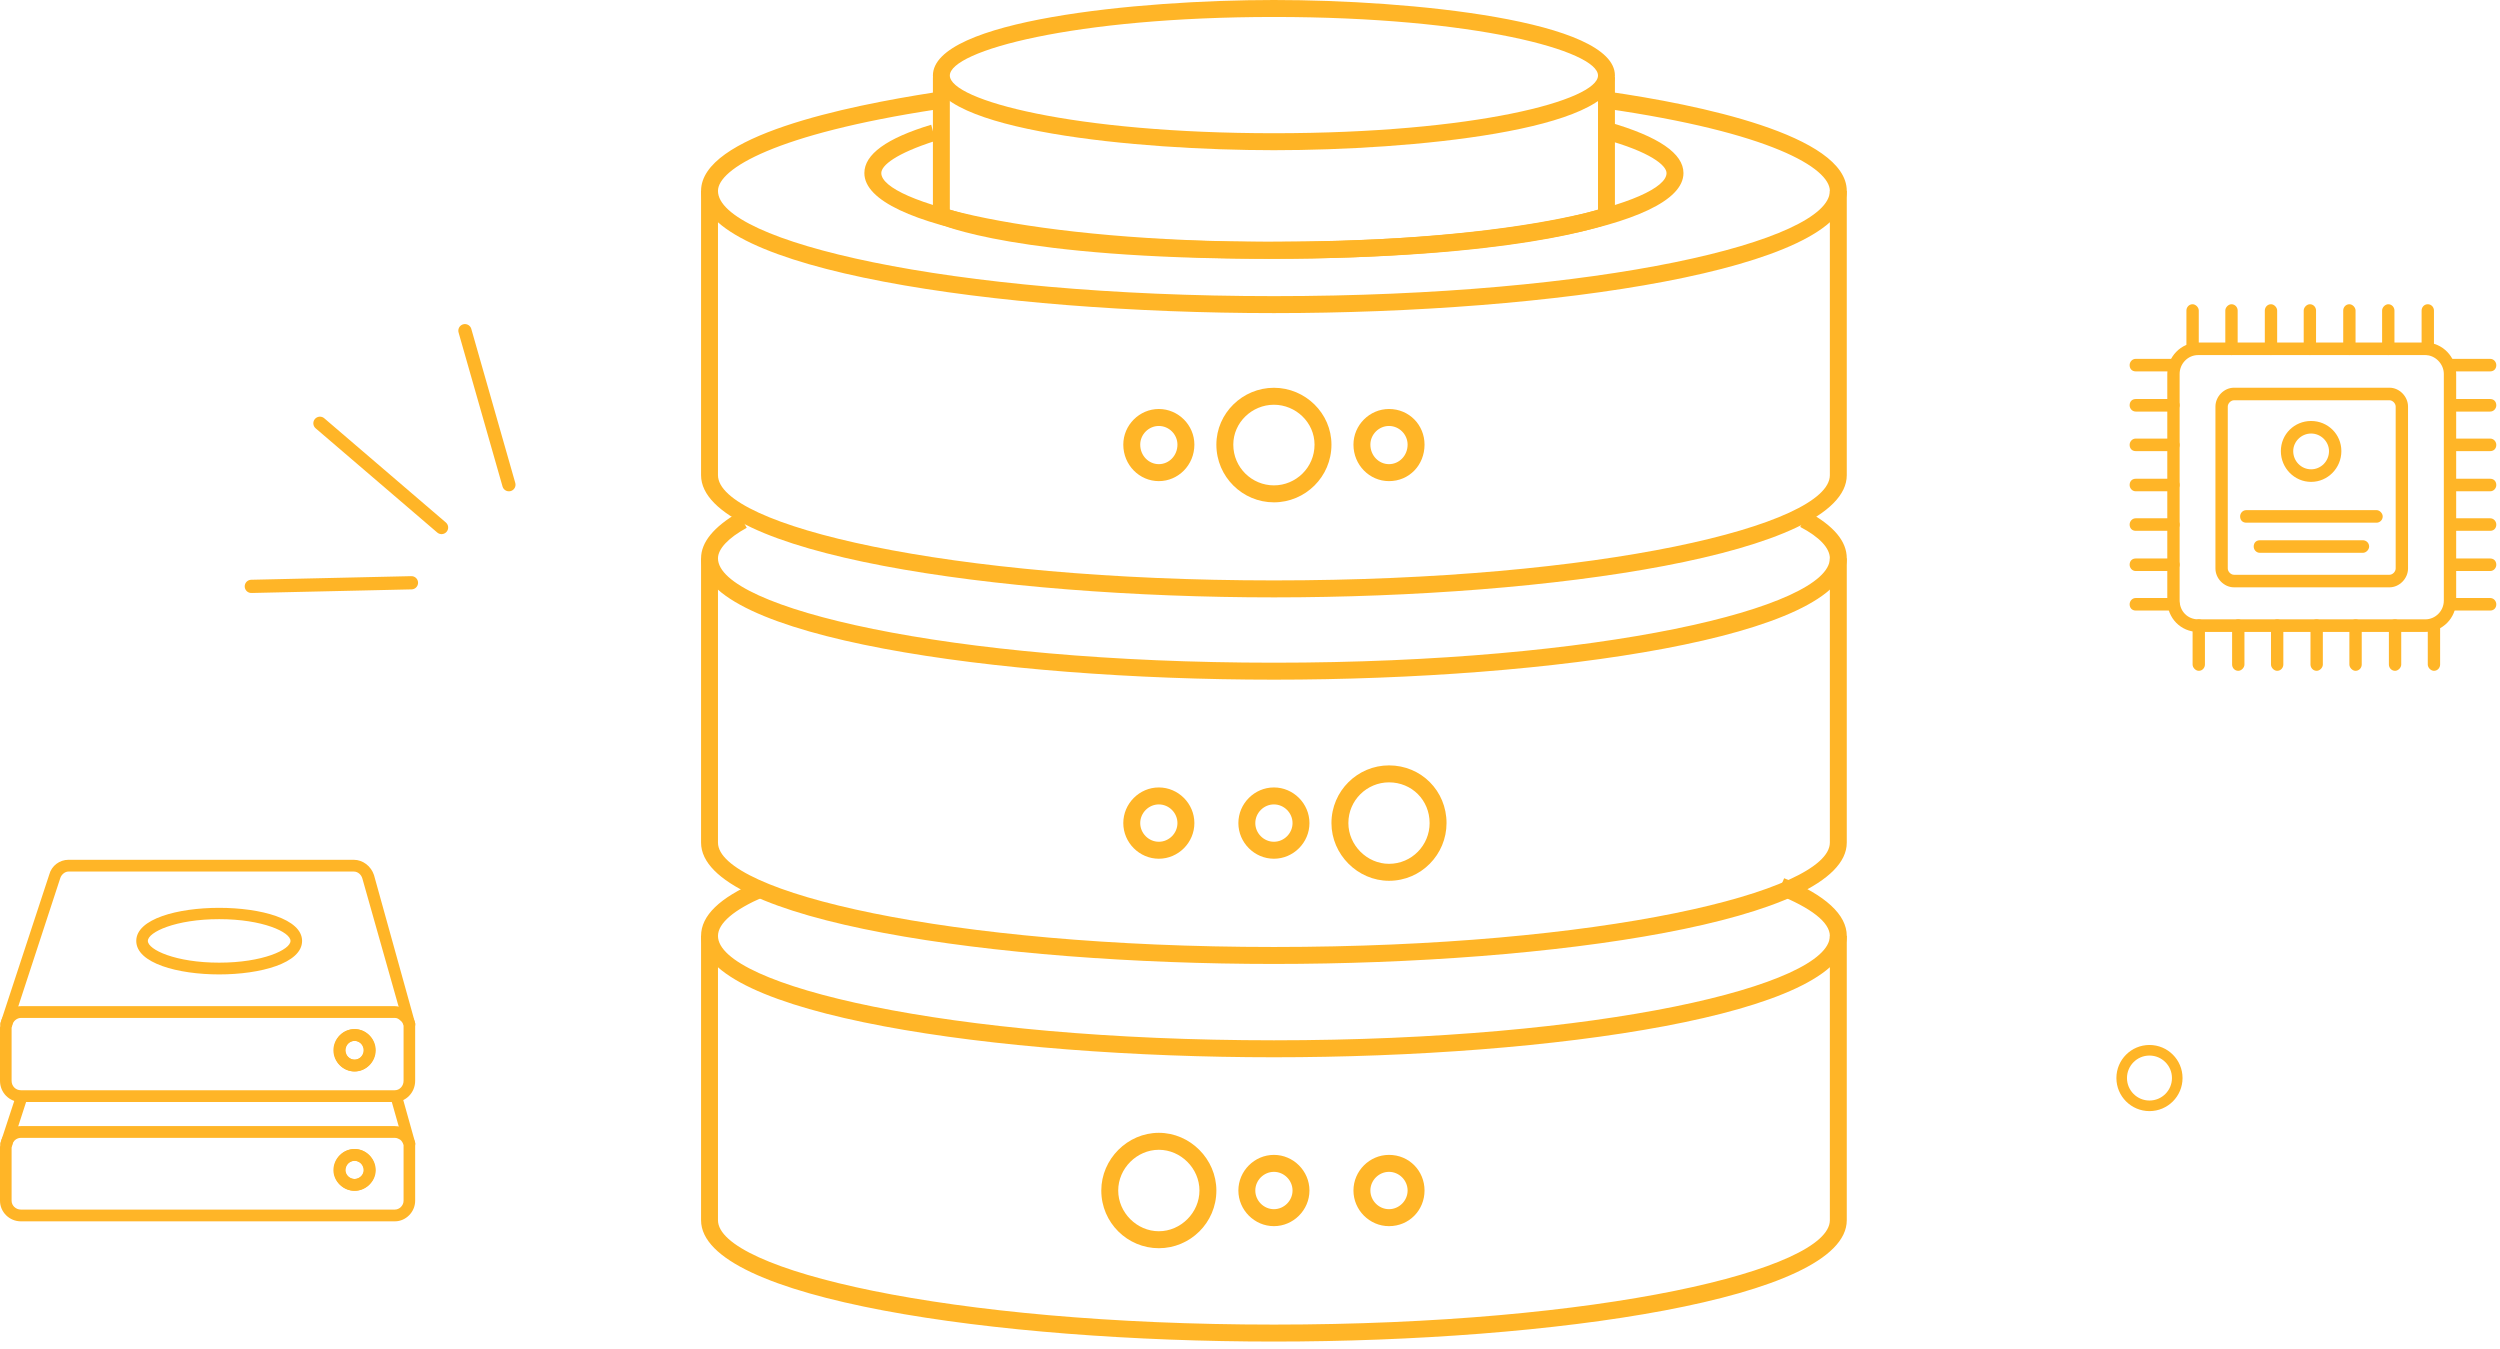 <svg width="189" height="102" viewBox="0 0 189 102" fill="none" xmlns="http://www.w3.org/2000/svg">
<path d="M96.308 101.422C75.326 101.422 53 98.214 53 92.248V70.758H54.279V92.248C54.279 95.969 71.552 100.139 96.308 100.139C121.065 100.139 138.337 95.969 138.337 92.248V70.758H139.616V92.248C139.616 98.214 117.29 101.422 96.308 101.422Z" fill="#FFB527"/>
<path d="M96.308 79.93C75.326 79.93 53 76.723 53 70.757C53 69.217 54.407 67.87 57.222 66.651L57.734 67.806C55.495 68.768 54.279 69.794 54.279 70.757C54.279 74.478 71.552 78.647 96.308 78.647C121.065 78.647 138.337 74.478 138.337 70.757C138.337 69.73 136.929 68.64 134.371 67.613L134.882 66.394C138.017 67.678 139.616 69.153 139.616 70.757C139.616 76.723 117.29 79.93 96.308 79.93Z" fill="#FFB527"/>
<path d="M96.308 72.875C75.326 72.875 53 69.668 53 63.702V42.211H54.279V63.702C54.279 67.422 71.552 71.592 96.308 71.592C121.065 71.592 138.337 67.422 138.337 63.702V42.211H139.616V63.702C139.616 69.668 117.29 72.875 96.308 72.875Z" fill="#FFB527"/>
<path d="M96.308 51.383C75.326 51.383 53 48.176 53 42.21C53 40.991 53.96 39.836 55.815 38.746L56.454 39.901C55.047 40.67 54.279 41.504 54.279 42.21C54.279 45.931 71.552 50.1 96.308 50.1C121.065 50.1 138.337 45.931 138.337 42.21C138.337 41.44 137.569 40.606 136.098 39.836L136.674 38.682C138.657 39.772 139.616 40.927 139.616 42.21C139.616 48.176 117.29 51.383 96.308 51.383Z" fill="#FFB527"/>
<path fill-rule="evenodd" clip-rule="evenodd" d="M87.608 64.92C86.137 64.92 84.921 63.701 84.921 62.226C84.921 60.75 86.137 59.531 87.608 59.531C89.079 59.531 90.295 60.75 90.295 62.226C90.295 63.701 89.079 64.92 87.608 64.92ZM87.608 60.814C86.84 60.814 86.201 61.456 86.201 62.226C86.201 62.995 86.84 63.637 87.608 63.637C88.376 63.637 89.015 62.995 89.015 62.226C89.015 61.456 88.376 60.814 87.608 60.814Z" fill="#FFB527"/>
<path fill-rule="evenodd" clip-rule="evenodd" d="M96.308 64.92C94.837 64.92 93.621 63.701 93.621 62.226C93.621 60.75 94.837 59.531 96.308 59.531C97.779 59.531 98.995 60.75 98.995 62.226C98.995 63.701 97.779 64.92 96.308 64.92ZM96.308 60.814C95.54 60.814 94.901 61.456 94.901 62.226C94.901 62.995 95.54 63.637 96.308 63.637C97.076 63.637 97.716 62.995 97.716 62.226C97.716 61.456 97.076 60.814 96.308 60.814Z" fill="#FFB527"/>
<path fill-rule="evenodd" clip-rule="evenodd" d="M96.308 92.697C94.837 92.697 93.621 91.478 93.621 90.003C93.621 88.528 94.837 87.309 96.308 87.309C97.779 87.309 98.995 88.528 98.995 90.003C98.995 91.478 97.779 92.697 96.308 92.697ZM96.308 88.592C95.54 88.592 94.901 89.233 94.901 90.003C94.901 90.773 95.54 91.414 96.308 91.414C97.076 91.414 97.716 90.773 97.716 90.003C97.716 89.233 97.076 88.592 96.308 88.592Z" fill="#FFB527"/>
<path fill-rule="evenodd" clip-rule="evenodd" d="M105.008 92.697C103.537 92.697 102.321 91.478 102.321 90.003C102.321 88.528 103.537 87.309 105.008 87.309C106.543 87.309 107.695 88.528 107.695 90.003C107.695 91.478 106.543 92.697 105.008 92.697ZM105.008 88.592C104.24 88.592 103.601 89.233 103.601 90.003C103.601 90.773 104.24 91.414 105.008 91.414C105.776 91.414 106.415 90.773 106.415 90.003C106.415 89.233 105.776 88.592 105.008 88.592Z" fill="#FFB527"/>
<path d="M96.308 45.162C75.326 45.162 53 41.89 53 35.924V14.434H54.279V35.924C54.279 39.709 71.552 43.879 96.308 43.879C121.065 43.879 138.337 39.709 138.337 35.924V14.434H139.616V35.924C139.616 41.89 117.29 45.162 96.308 45.162Z" fill="#FFB527"/>
<path d="M96.308 23.671C75.326 23.671 53 20.399 53 14.433C53 10.264 64.003 8.018 70.592 6.992L70.784 8.275C58.629 10.135 54.279 12.765 54.279 14.433C54.279 18.218 71.552 22.388 96.308 22.388C121.065 22.388 138.337 18.218 138.337 14.433C138.337 12.701 133.859 10.007 121.385 8.211L121.576 6.928C128.293 7.89 139.616 10.199 139.616 14.433C139.616 20.399 117.29 23.671 96.308 23.671Z" fill="#FFB527"/>
<path fill-rule="evenodd" clip-rule="evenodd" d="M87.608 36.373C86.137 36.373 84.921 35.154 84.921 33.614C84.921 32.139 86.137 30.92 87.608 30.92C89.079 30.92 90.295 32.139 90.295 33.614C90.295 35.154 89.079 36.373 87.608 36.373ZM87.608 32.203C86.84 32.203 86.201 32.844 86.201 33.614C86.201 34.448 86.84 35.09 87.608 35.09C88.376 35.09 89.015 34.448 89.015 33.614C89.015 32.844 88.376 32.203 87.608 32.203Z" fill="#FFB527"/>
<path fill-rule="evenodd" clip-rule="evenodd" d="M105.008 36.373C103.537 36.373 102.321 35.154 102.321 33.614C102.321 32.139 103.537 30.92 105.008 30.92C106.543 30.92 107.695 32.139 107.695 33.614C107.695 35.154 106.543 36.373 105.008 36.373ZM105.008 32.203C104.24 32.203 103.601 32.844 103.601 33.614C103.601 34.448 104.24 35.09 105.008 35.09C105.776 35.09 106.415 34.448 106.415 33.614C106.415 32.844 105.776 32.203 105.008 32.203Z" fill="#FFB527"/>
<path d="M96.308 19.565C80.891 19.565 65.346 17.319 65.346 13.085C65.346 11.674 67.01 10.455 70.4 9.429L70.72 10.648C67.713 11.61 66.626 12.508 66.626 13.085C66.626 15.267 77.948 18.282 96.308 18.282C114.732 18.282 125.99 15.267 125.99 13.085C125.99 12.508 124.775 11.482 121.257 10.519L121.64 9.236C125.415 10.327 127.27 11.61 127.27 13.085C127.27 17.319 111.725 19.565 96.308 19.565Z" fill="#FFB527"/>
<path d="M95.796 19.564C76.925 19.564 71.104 16.998 70.912 16.87L70.528 16.677V5.836H71.807V15.844C73.343 16.357 79.868 18.281 95.796 18.281C111.853 18.281 119.146 16.357 120.809 15.844V5.836H122.088V16.742L121.704 16.87C121.449 16.998 114.668 19.564 95.796 19.564Z" fill="#FFB527"/>
<path fill-rule="evenodd" clip-rule="evenodd" d="M96.308 11.355C85.945 11.355 70.528 9.879 70.528 5.709C70.528 1.54 85.945 0 96.308 0C106.671 0 122.088 1.54 122.088 5.709C122.088 9.879 106.671 11.355 96.308 11.355ZM96.308 1.283C81.147 1.283 71.807 3.849 71.807 5.709C71.807 7.57 81.147 10.072 96.308 10.072C111.533 10.072 120.809 7.57 120.809 5.709C120.809 3.849 111.533 1.283 96.308 1.283Z" fill="#FFB527"/>
<path fill-rule="evenodd" clip-rule="evenodd" d="M87.608 94.365C85.241 94.365 83.258 92.441 83.258 90.003C83.258 87.629 85.241 85.641 87.608 85.641C89.975 85.641 91.958 87.629 91.958 90.003C91.958 92.441 89.975 94.365 87.608 94.365ZM87.608 86.924C85.945 86.924 84.537 88.335 84.537 90.003C84.537 91.671 85.945 93.082 87.608 93.082C89.271 93.082 90.679 91.671 90.679 90.003C90.679 88.335 89.271 86.924 87.608 86.924Z" fill="#FFB527"/>
<path fill-rule="evenodd" clip-rule="evenodd" d="M105.008 66.588C102.641 66.588 100.658 64.599 100.658 62.225C100.658 59.788 102.641 57.863 105.008 57.863C107.439 57.863 109.358 59.788 109.358 62.225C109.358 64.599 107.439 66.588 105.008 66.588ZM105.008 59.146C103.345 59.146 101.937 60.493 101.937 62.225C101.937 63.894 103.345 65.305 105.008 65.305C106.735 65.305 108.079 63.894 108.079 62.225C108.079 60.493 106.735 59.146 105.008 59.146Z" fill="#FFB527"/>
<path fill-rule="evenodd" clip-rule="evenodd" d="M96.308 37.977C93.941 37.977 91.958 36.052 91.958 33.614C91.958 31.241 93.941 29.316 96.308 29.316C98.675 29.316 100.658 31.241 100.658 33.614C100.658 36.052 98.675 37.977 96.308 37.977ZM96.308 30.599C94.645 30.599 93.237 31.947 93.237 33.614C93.237 35.347 94.645 36.694 96.308 36.694C97.971 36.694 99.379 35.347 99.379 33.614C99.379 31.947 97.971 30.599 96.308 30.599Z" fill="#FFB527"/>
<path fill-rule="evenodd" clip-rule="evenodd" d="M29.852 92.333H1.578C0.701 92.333 0 91.622 0 90.777V86.688C0.029 86.6 0.044 86.511 0.044 86.422C0.175 85.666 0.833 85.133 1.578 85.133H29.852C30.159 85.133 30.51 85.222 30.773 85.444C31.079 85.711 31.299 86.022 31.386 86.422C31.386 86.511 31.386 86.6 31.386 86.688V90.777C31.386 91.622 30.685 92.333 29.852 92.333ZM1.578 86.022C1.271 86.022 0.964 86.244 0.921 86.6C0.921 86.629 0.906 86.659 0.877 86.688V90.777C0.877 91.133 1.184 91.444 1.578 91.444H29.852C30.203 91.444 30.51 91.133 30.51 90.777V86.688C30.51 86.659 30.51 86.614 30.51 86.555C30.466 86.422 30.378 86.244 30.247 86.155C30.159 86.111 30.027 86.022 29.852 86.022H1.578ZM26.784 90.022C25.951 90.022 25.206 89.311 25.206 88.466C25.206 87.577 25.951 86.866 26.784 86.866C27.66 86.866 28.362 87.577 28.362 88.466C28.362 89.311 27.66 90.022 26.784 90.022ZM26.784 87.755C26.433 87.755 26.082 88.066 26.082 88.466C26.082 88.822 26.433 89.133 26.784 89.133C27.178 89.133 27.485 88.822 27.485 88.466C27.485 88.066 27.178 87.755 26.784 87.755Z" fill="#FFB527"/>
<path d="M0.482 86.955C0.351 86.955 0.175 86.866 0.132 86.777C0.044 86.644 3.36729e-05 86.51 0.044 86.377L1.227 82.777C1.271 82.555 1.534 82.421 1.753 82.51C2.016 82.555 2.104 82.821 2.06 83.044L0.921 86.555C0.877 86.777 0.701 86.955 0.482 86.955Z" fill="#FFB527"/>
<path d="M30.948 86.955C30.773 86.955 30.597 86.821 30.553 86.599L29.545 83.044C29.458 82.821 29.589 82.555 29.852 82.51C30.071 82.421 30.29 82.555 30.378 82.777L31.386 86.377C31.43 86.599 31.299 86.866 31.079 86.91C31.05 86.94 31.006 86.955 30.948 86.955Z" fill="#FFB527"/>
<path fill-rule="evenodd" clip-rule="evenodd" d="M26.827 90.023C25.951 90.023 25.249 89.312 25.249 88.467C25.249 87.578 25.951 86.867 26.827 86.867C27.66 86.867 28.405 87.578 28.405 88.467C28.405 89.312 27.66 90.023 26.827 90.023ZM26.827 87.756C26.433 87.756 26.126 88.067 26.126 88.467C26.126 88.823 26.433 89.134 26.827 89.134C27.178 89.134 27.529 88.823 27.529 88.467C27.529 88.067 27.178 87.756 26.827 87.756Z" fill="#FFB527"/>
<path fill-rule="evenodd" clip-rule="evenodd" d="M29.852 83.311H1.578C0.701 83.311 0 82.6 0 81.711V77.666C0.029 77.578 0.044 77.474 0.044 77.355C0.175 76.644 0.833 76.066 1.578 76.066H29.852C30.159 76.066 30.51 76.2 30.773 76.422C31.079 76.644 31.299 77 31.386 77.355C31.386 77.474 31.386 77.578 31.386 77.666V81.711C31.386 82.6 30.685 83.311 29.852 83.311ZM1.578 76.955C1.271 76.955 0.964 77.222 0.921 77.533C0.921 77.563 0.906 77.607 0.877 77.666V81.711C0.877 82.111 1.184 82.422 1.578 82.422H29.852C30.203 82.422 30.51 82.111 30.51 81.711V77.666C30.51 77.607 30.51 77.563 30.51 77.533C30.466 77.355 30.378 77.222 30.247 77.133C30.159 77.044 30.027 76.955 29.852 76.955H1.578ZM26.784 81C25.951 81 25.206 80.289 25.206 79.4C25.206 78.511 25.951 77.8 26.784 77.8C27.66 77.8 28.362 78.511 28.362 79.4C28.362 80.289 27.66 81 26.784 81ZM26.784 78.689C26.433 78.689 26.082 79 26.082 79.4C26.082 79.8 26.433 80.111 26.784 80.111C27.178 80.111 27.485 79.8 27.485 79.4C27.485 79 27.178 78.689 26.784 78.689Z" fill="#FFB527"/>
<path d="M30.948 77.889C30.773 77.889 30.597 77.756 30.553 77.578L27.397 66.422C27.31 66.111 27.047 65.889 26.74 65.889H5.173C4.91 65.889 4.647 66.111 4.559 66.378L0.921 77.489C0.877 77.711 0.701 77.889 0.482 77.889C0.351 77.889 0.175 77.844 0.132 77.711C0.044 77.622 3.36729e-05 77.444 0.044 77.311L3.726 66.111C3.901 65.444 4.515 65 5.173 65H26.74C27.441 65 28.055 65.489 28.274 66.156L31.386 77.356C31.43 77.578 31.299 77.8 31.079 77.889C31.05 77.889 31.006 77.889 30.948 77.889Z" fill="#FFB527"/>
<path fill-rule="evenodd" clip-rule="evenodd" d="M26.827 81.001C25.951 81.001 25.249 80.29 25.249 79.401C25.249 78.512 25.951 77.801 26.827 77.801C27.66 77.801 28.405 78.512 28.405 79.401C28.405 80.29 27.66 81.001 26.827 81.001ZM26.827 78.69C26.433 78.69 26.126 79.001 26.126 79.401C26.126 79.801 26.433 80.112 26.827 80.112C27.178 80.112 27.529 79.801 27.529 79.401C27.529 79.001 27.178 78.69 26.827 78.69Z" fill="#FFB527"/>
<path fill-rule="evenodd" clip-rule="evenodd" d="M16.57 73.666C13.458 73.666 10.301 72.822 10.301 71.133C10.301 67.799 22.838 67.799 22.838 71.133C22.838 72.822 19.682 73.666 16.57 73.666ZM16.57 69.488C13.282 69.488 11.178 70.466 11.178 71.133C11.178 71.799 13.282 72.777 16.57 72.777C19.858 72.777 21.962 71.799 21.962 71.133C21.962 70.466 19.858 69.488 16.57 69.488Z" fill="#FFB527"/>
<path fill-rule="evenodd" clip-rule="evenodd" d="M180.647 44.402H168.887C168.14 44.402 167.487 43.738 167.487 42.978V30.734C167.487 29.975 168.14 29.311 168.887 29.311H180.647C181.393 29.311 182.047 29.975 182.047 30.734V42.978C182.047 43.738 181.393 44.402 180.647 44.402ZM168.887 30.26C168.653 30.26 168.42 30.497 168.42 30.734V42.978C168.42 43.216 168.653 43.453 168.887 43.453H180.647C180.88 43.453 181.113 43.216 181.113 42.978V30.734C181.113 30.497 180.88 30.26 180.647 30.26H168.887Z" fill="#FFB527"/>
<path fill-rule="evenodd" clip-rule="evenodd" d="M174.72 36.43C173.46 36.43 172.433 35.386 172.433 34.104C172.433 32.823 173.46 31.826 174.72 31.826C175.98 31.826 177.007 32.823 177.007 34.104C177.007 35.386 175.98 36.43 174.72 36.43ZM174.72 32.775C173.973 32.775 173.367 33.392 173.367 34.104C173.367 34.864 173.973 35.48 174.72 35.48C175.467 35.48 176.073 34.864 176.073 34.104C176.073 33.392 175.467 32.775 174.72 32.775Z" fill="#FFB527"/>
<path d="M179.667 39.516H169.82C169.54 39.516 169.353 39.326 169.353 39.041C169.353 38.804 169.54 38.566 169.82 38.566H179.667C179.9 38.566 180.133 38.804 180.133 39.041C180.133 39.326 179.9 39.516 179.667 39.516Z" fill="#FFB527"/>
<path d="M178.64 41.793H170.847C170.567 41.793 170.38 41.556 170.38 41.318C170.38 41.034 170.567 40.844 170.847 40.844H178.64C178.873 40.844 179.107 41.034 179.107 41.318C179.107 41.556 178.873 41.793 178.64 41.793Z" fill="#FFB527"/>
<path fill-rule="evenodd" clip-rule="evenodd" d="M183.353 47.773H166.18C164.873 47.773 163.847 46.728 163.847 45.4V28.267C163.847 26.986 164.873 25.895 166.18 25.895H183.353C184.66 25.895 185.687 26.986 185.687 28.267V45.4C185.687 46.728 184.66 47.773 183.353 47.773ZM166.18 26.844C165.387 26.844 164.78 27.508 164.78 28.267V45.4C164.78 46.206 165.387 46.823 166.18 46.823H183.353C184.1 46.823 184.753 46.206 184.753 45.4V28.267C184.753 27.508 184.1 26.844 183.353 26.844H166.18Z" fill="#FFB527"/>
<path d="M165.76 26.844C165.48 26.844 165.293 26.654 165.293 26.369V23.475C165.293 23.237 165.48 23 165.76 23C165.993 23 166.227 23.237 166.227 23.475V26.369C166.227 26.654 165.993 26.844 165.76 26.844Z" fill="#FFB527"/>
<path d="M168.7 26.844C168.467 26.844 168.233 26.654 168.233 26.369V23.475C168.233 23.237 168.467 23 168.7 23C168.98 23 169.167 23.237 169.167 23.475V26.369C169.167 26.654 168.98 26.844 168.7 26.844Z" fill="#FFB527"/>
<path d="M171.687 26.844C171.407 26.844 171.22 26.654 171.22 26.369V23.475C171.22 23.237 171.407 23 171.687 23C171.92 23 172.153 23.237 172.153 23.475V26.369C172.153 26.654 171.92 26.844 171.687 26.844Z" fill="#FFB527"/>
<path d="M174.627 26.844C174.393 26.844 174.16 26.654 174.16 26.369V23.475C174.16 23.237 174.393 23 174.627 23C174.907 23 175.093 23.237 175.093 23.475V26.369C175.093 26.654 174.907 26.844 174.627 26.844Z" fill="#FFB527"/>
<path d="M177.613 26.844C177.333 26.844 177.147 26.654 177.147 26.369V23.475C177.147 23.237 177.333 23 177.613 23C177.847 23 178.08 23.237 178.08 23.475V26.369C178.08 26.654 177.847 26.844 177.613 26.844Z" fill="#FFB527"/>
<path d="M180.553 26.844C180.32 26.844 180.087 26.654 180.087 26.369V23.475C180.087 23.237 180.32 23 180.553 23C180.833 23 181.02 23.237 181.02 23.475V26.369C181.02 26.654 180.833 26.844 180.553 26.844Z" fill="#FFB527"/>
<path d="M183.54 26.844C183.26 26.844 183.073 26.654 183.073 26.369V23.475C183.073 23.237 183.26 23 183.54 23C183.82 23 184.007 23.237 184.007 23.475V26.369C184.007 26.654 183.82 26.844 183.54 26.844Z" fill="#FFB527"/>
<path d="M188.253 28.078H185.407C185.173 28.078 184.94 27.888 184.94 27.604C184.94 27.366 185.173 27.129 185.407 27.129H188.253C188.533 27.129 188.72 27.366 188.72 27.604C188.72 27.888 188.533 28.078 188.253 28.078Z" fill="#FFB527"/>
<path d="M188.253 31.115H185.407C185.173 31.115 184.94 30.878 184.94 30.641C184.94 30.356 185.173 30.166 185.407 30.166H188.253C188.533 30.166 188.72 30.356 188.72 30.641C188.72 30.878 188.533 31.115 188.253 31.115Z" fill="#FFB527"/>
<path d="M188.253 34.105H185.407C185.173 34.105 184.94 33.916 184.94 33.631C184.94 33.394 185.173 33.156 185.407 33.156H188.253C188.533 33.156 188.72 33.394 188.72 33.631C188.72 33.916 188.533 34.105 188.253 34.105Z" fill="#FFB527"/>
<path d="M188.253 37.142H185.407C185.173 37.142 184.94 36.905 184.94 36.668C184.94 36.383 185.173 36.193 185.407 36.193H188.253C188.533 36.193 188.72 36.383 188.72 36.668C188.72 36.905 188.533 37.142 188.253 37.142Z" fill="#FFB527"/>
<path d="M188.253 40.131H185.407C185.173 40.131 184.94 39.941 184.94 39.656C184.94 39.419 185.173 39.182 185.407 39.182H188.253C188.533 39.182 188.72 39.419 188.72 39.656C188.72 39.941 188.533 40.131 188.253 40.131Z" fill="#FFB527"/>
<path d="M188.253 43.17H185.407C185.173 43.17 184.94 42.933 184.94 42.695C184.94 42.41 185.173 42.221 185.407 42.221H188.253C188.533 42.221 188.72 42.41 188.72 42.695C188.72 42.933 188.533 43.17 188.253 43.17Z" fill="#FFB527"/>
<path d="M188.253 46.158H185.407C185.173 46.158 184.94 45.968 184.94 45.684C184.94 45.446 185.173 45.209 185.407 45.209H188.253C188.533 45.209 188.72 45.446 188.72 45.684C188.72 45.968 188.533 46.158 188.253 46.158Z" fill="#FFB527"/>
<path d="M184.007 50.714C183.773 50.714 183.54 50.477 183.54 50.239V47.297C183.54 47.06 183.773 46.822 184.007 46.822C184.287 46.822 184.473 47.06 184.473 47.297V50.239C184.473 50.477 184.287 50.714 184.007 50.714Z" fill="#FFB527"/>
<path d="M181.067 50.714C180.787 50.714 180.6 50.477 180.6 50.239V47.297C180.6 47.06 180.787 46.822 181.067 46.822C181.3 46.822 181.533 47.06 181.533 47.297V50.239C181.533 50.477 181.3 50.714 181.067 50.714Z" fill="#FFB527"/>
<path d="M178.08 50.714C177.847 50.714 177.613 50.477 177.613 50.239V47.297C177.613 47.06 177.847 46.822 178.08 46.822C178.36 46.822 178.547 47.06 178.547 47.297V50.239C178.547 50.477 178.36 50.714 178.08 50.714Z" fill="#FFB527"/>
<path d="M175.14 50.714C174.86 50.714 174.673 50.477 174.673 50.239V47.297C174.673 47.06 174.86 46.822 175.14 46.822C175.373 46.822 175.607 47.06 175.607 47.297V50.239C175.607 50.477 175.373 50.714 175.14 50.714Z" fill="#FFB527"/>
<path d="M172.153 50.714C171.92 50.714 171.687 50.477 171.687 50.239V47.297C171.687 47.06 171.92 46.822 172.153 46.822C172.433 46.822 172.62 47.06 172.62 47.297V50.239C172.62 50.477 172.433 50.714 172.153 50.714Z" fill="#FFB527"/>
<path d="M169.213 50.714C168.933 50.714 168.747 50.477 168.747 50.239V47.297C168.747 47.06 168.933 46.822 169.213 46.822C169.447 46.822 169.68 47.06 169.68 47.297V50.239C169.68 50.477 169.447 50.714 169.213 50.714Z" fill="#FFB527"/>
<path d="M166.227 50.714C165.993 50.714 165.76 50.477 165.76 50.239V47.297C165.76 47.06 165.993 46.822 166.227 46.822C166.507 46.822 166.693 47.06 166.693 47.297V50.239C166.693 50.477 166.507 50.714 166.227 50.714Z" fill="#FFB527"/>
<path d="M164.313 46.158H161.467C161.187 46.158 161 45.968 161 45.684C161 45.446 161.187 45.209 161.467 45.209H164.313C164.547 45.209 164.78 45.446 164.78 45.684C164.78 45.968 164.547 46.158 164.313 46.158Z" fill="#FFB527"/>
<path d="M164.313 43.17H161.467C161.187 43.17 161 42.933 161 42.695C161 42.41 161.187 42.221 161.467 42.221H164.313C164.547 42.221 164.78 42.41 164.78 42.695C164.78 42.933 164.547 43.17 164.313 43.17Z" fill="#FFB527"/>
<path d="M164.313 40.131H161.467C161.187 40.131 161 39.941 161 39.656C161 39.419 161.187 39.182 161.467 39.182H164.313C164.547 39.182 164.78 39.419 164.78 39.656C164.78 39.941 164.547 40.131 164.313 40.131Z" fill="#FFB527"/>
<path d="M164.313 37.142H161.467C161.187 37.142 161 36.905 161 36.668C161 36.383 161.187 36.193 161.467 36.193H164.313C164.547 36.193 164.78 36.383 164.78 36.668C164.78 36.905 164.547 37.142 164.313 37.142Z" fill="#FFB527"/>
<path d="M164.313 34.105H161.467C161.187 34.105 161 33.916 161 33.631C161 33.394 161.187 33.156 161.467 33.156H164.313C164.547 33.156 164.78 33.394 164.78 33.631C164.78 33.916 164.547 34.105 164.313 34.105Z" fill="#FFB527"/>
<path d="M164.313 31.115H161.467C161.187 31.115 161 30.878 161 30.641C161 30.356 161.187 30.166 161.467 30.166H164.313C164.547 30.166 164.78 30.356 164.78 30.641C164.78 30.878 164.547 31.115 164.313 31.115Z" fill="#FFB527"/>
<path d="M164.313 28.078H161.467C161.187 28.078 161 27.888 161 27.604C161 27.366 161.187 27.129 161.467 27.129H164.313C164.547 27.129 164.78 27.366 164.78 27.604C164.78 27.888 164.547 28.078 164.313 28.078Z" fill="#FFB527"/>
<path d="M33.381 39.88L24.188 32" stroke="#FFB527" stroke-linecap="round"/>
<path d="M38.473 36.643L35.149 25" stroke="#FFB527" stroke-linecap="round"/>
<path d="M31.105 44.057L19 44.33" stroke="#FFB527" stroke-linecap="round"/>
<circle cx="162.5" cy="81.5" r="2.1" stroke="#FFB527" stroke-width="0.8"/>
</svg>
